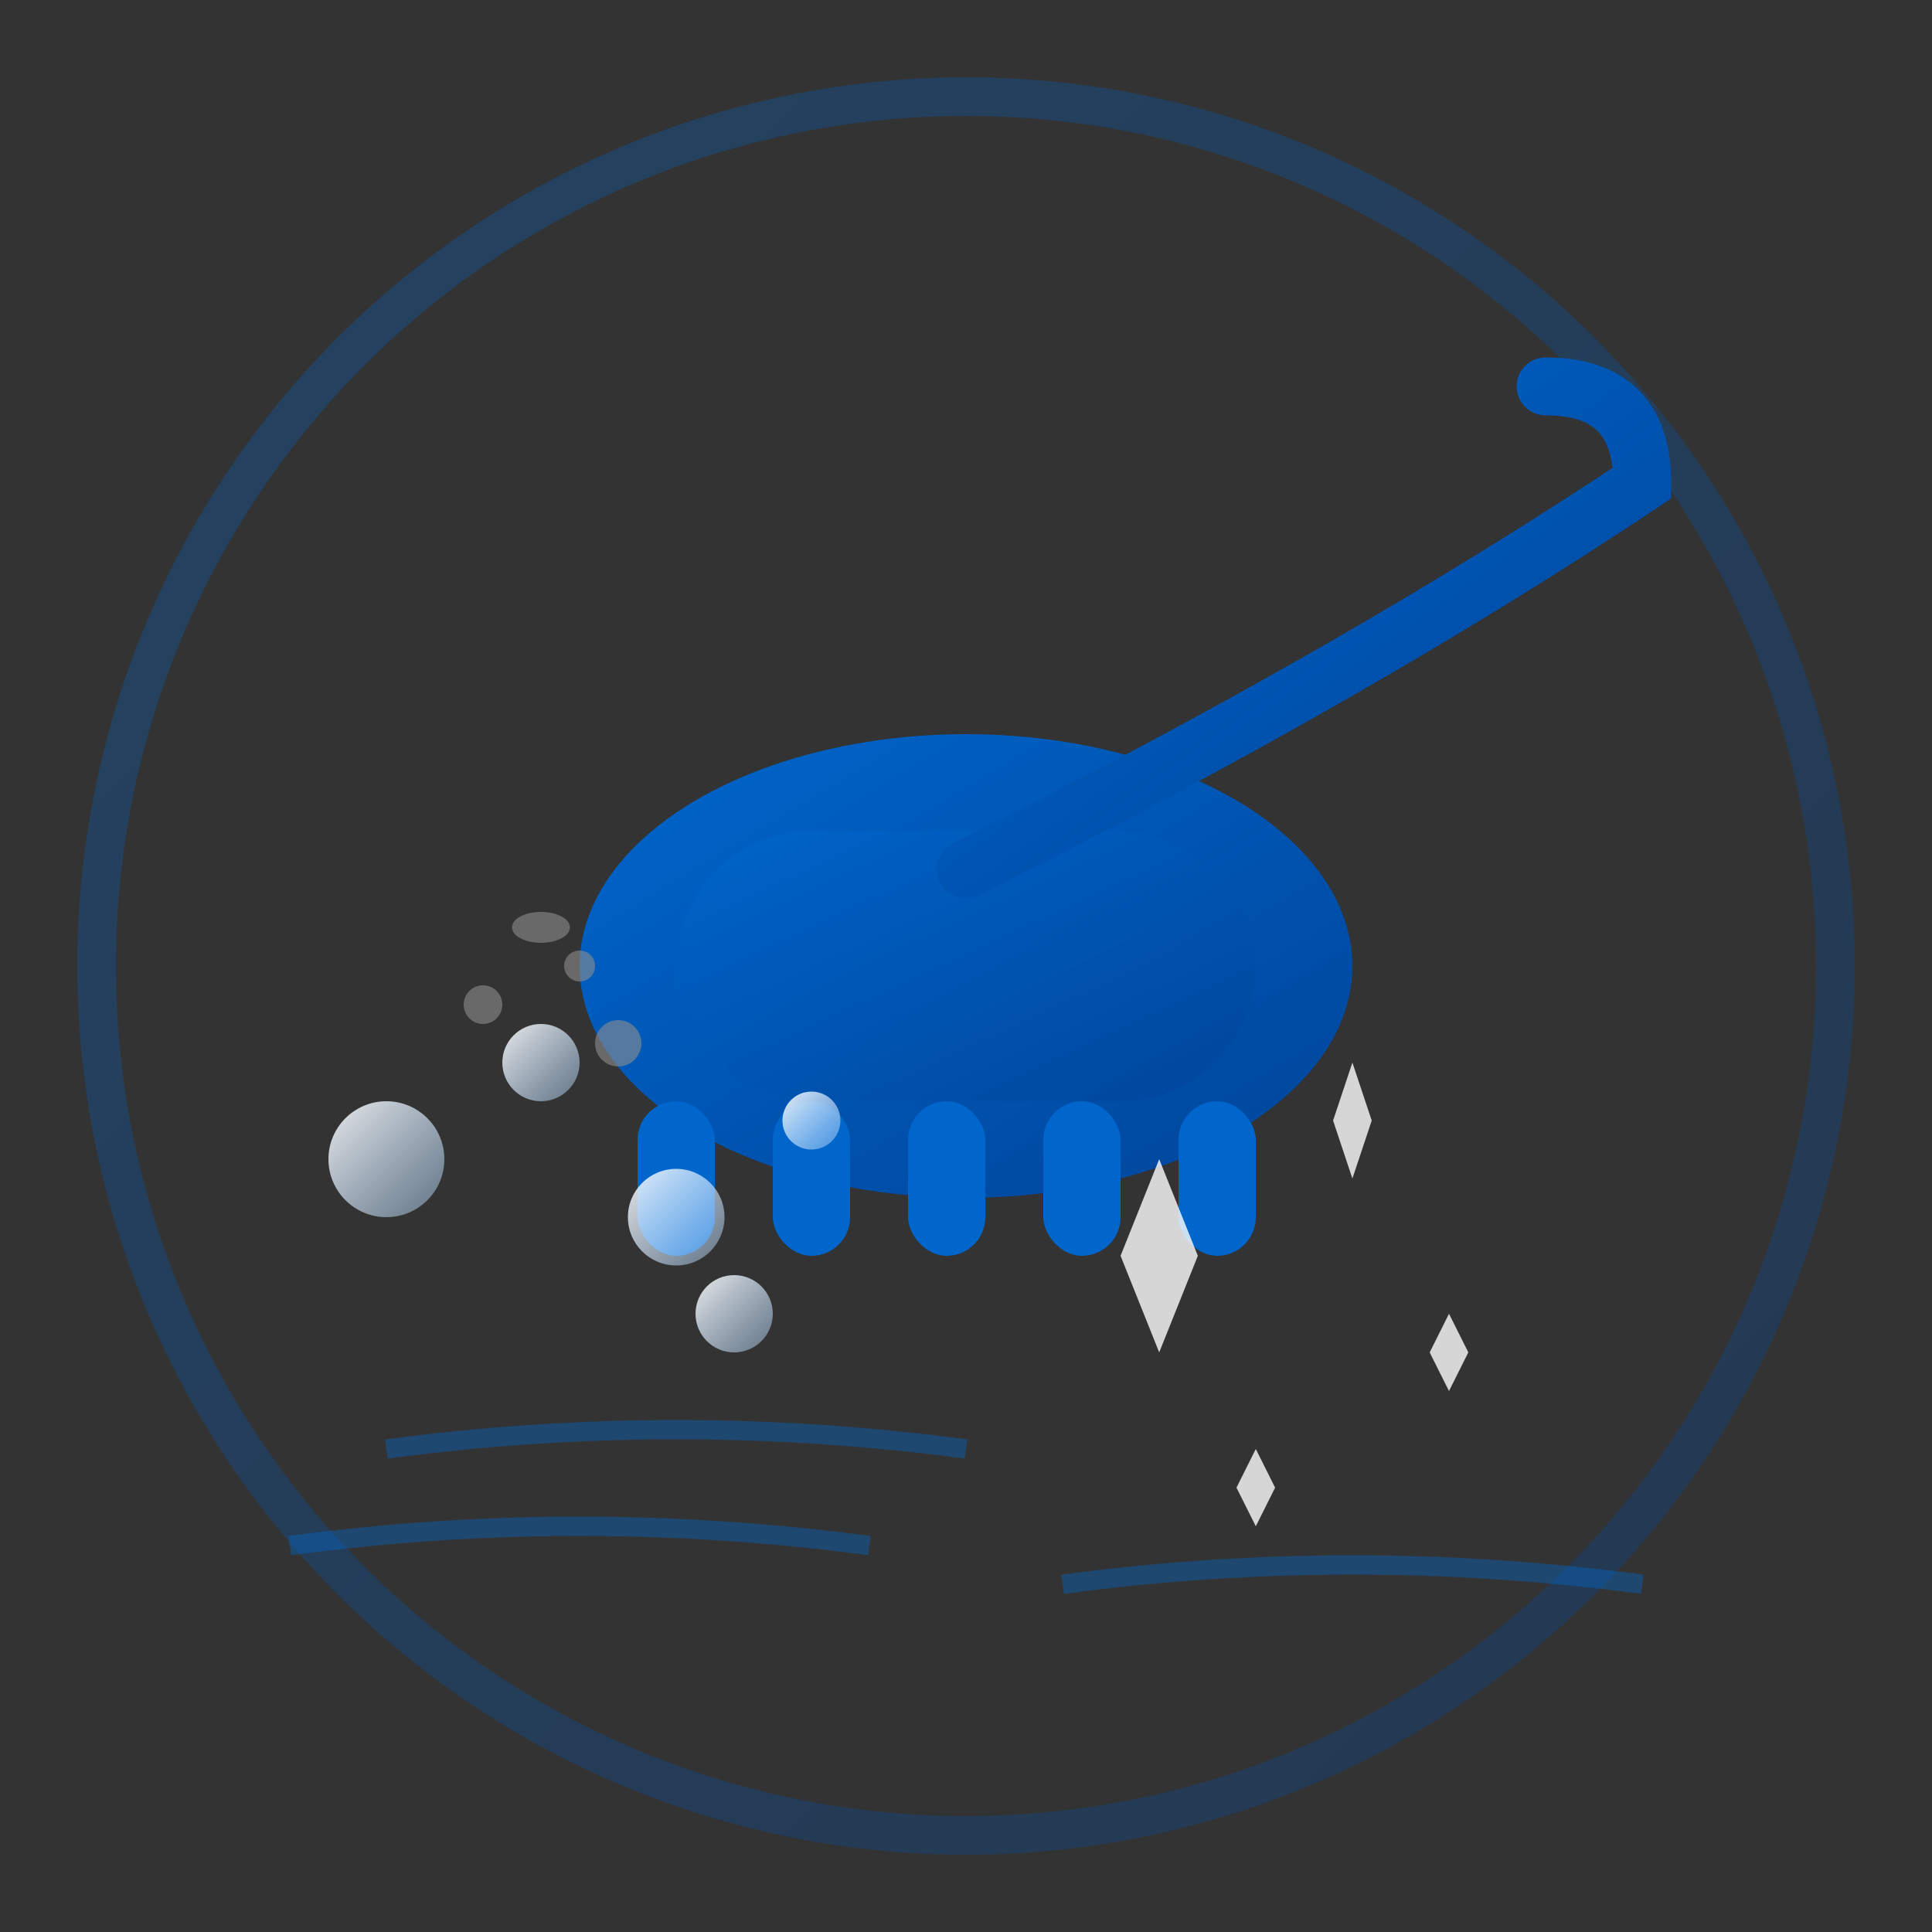 <svg width="100" height="100" viewBox="0 0 100 100" xmlns="http://www.w3.org/2000/svg">
  <rect x="0" y="0" width="100" height="100" fill="#333333" stroke="none"/>
  <defs>
    <linearGradient id="cleaningGradient" x1="0%" y1="0%" x2="100%" y2="100%">
      <stop offset="0%" style="stop-color:#0066cc;stop-opacity:1" />
      <stop offset="100%" style="stop-color:#004499;stop-opacity:1" />
    </linearGradient>
    <linearGradient id="bubbleGrad" x1="0%" y1="0%" x2="100%" y2="100%">
      <stop offset="0%" style="stop-color:#ffffff;stop-opacity:0.9" />
      <stop offset="100%" style="stop-color:#b3d9ff;stop-opacity:0.4" />
    </linearGradient>
  </defs>
  
  <!-- Background circle -->
  <circle cx="50" cy="50" r="45" fill="none" stroke="url(#cleaningGradient)" stroke-width="2" opacity="0.3"/>
  
  <!-- Pool vacuum/cleaning device -->
  <g transform="translate(25,35)">
    <!-- Main body -->
    <ellipse cx="25" cy="15" rx="20" ry="12" fill="url(#cleaningGradient)"/>
    <rect x="10" y="8" width="30" height="14" rx="7" fill="url(#cleaningGradient)" opacity="0.8"/>
    
    <!-- Cleaning brushes -->
    <rect x="8" y="22" width="4" height="8" rx="2" fill="#0066cc"/>
    <rect x="15" y="22" width="4" height="8" rx="2" fill="#0066cc"/>
    <rect x="22" y="22" width="4" height="8" rx="2" fill="#0066cc"/>
    <rect x="29" y="22" width="4" height="8" rx="2" fill="#0066cc"/>
    <rect x="36" y="22" width="4" height="8" rx="2" fill="#0066cc"/>
  </g>
  
  <!-- Cleaning hose -->
  <path d="M50,45 Q70,35 85,25 Q85,20 80,20" stroke="url(#cleaningGradient)" stroke-width="3" fill="none" stroke-linecap="round"/>
  
  <!-- Water/cleaning action bubbles -->
  <circle cx="20" cy="60" r="3" fill="url(#bubbleGrad)"/>
  <circle cx="28" cy="55" r="2" fill="url(#bubbleGrad)"/>
  <circle cx="35" cy="63" r="2.5" fill="url(#bubbleGrad)"/>
  <circle cx="42" cy="58" r="1.5" fill="url(#bubbleGrad)"/>
  <circle cx="38" cy="68" r="2" fill="url(#bubbleGrad)"/>
  
  <!-- Cleaned area indicator (sparkles) -->
  <g fill="#ffffff" opacity="0.8">
    <path d="M60,60 L62,65 L60,70 L58,65 Z"/>
    <path d="M70,55 L71,58 L70,61 L69,58 Z"/>
    <path d="M75,68 L76,70 L75,72 L74,70 Z"/>
    <path d="M65,75 L66,77 L65,79 L64,77 Z"/>
  </g>
  
  <!-- Water surface lines -->
  <g stroke="#0066cc" stroke-width="1" fill="none" opacity="0.4">
    <path d="M15,80 Q30,78 45,80"/>
    <path d="M55,82 Q70,80 85,82"/>
    <path d="M20,75 Q35,73 50,75"/>
  </g>
  
  <!-- Dirt/debris being collected -->
  <g fill="#8e8e8e" opacity="0.6">
    <circle cx="25" cy="52" r="1"/>
    <circle cx="30" cy="50" r="0.8"/>
    <circle cx="32" cy="54" r="1.2"/>
    <ellipse cx="28" cy="48" rx="1.5" ry="0.8"/>
  </g>
</svg>
